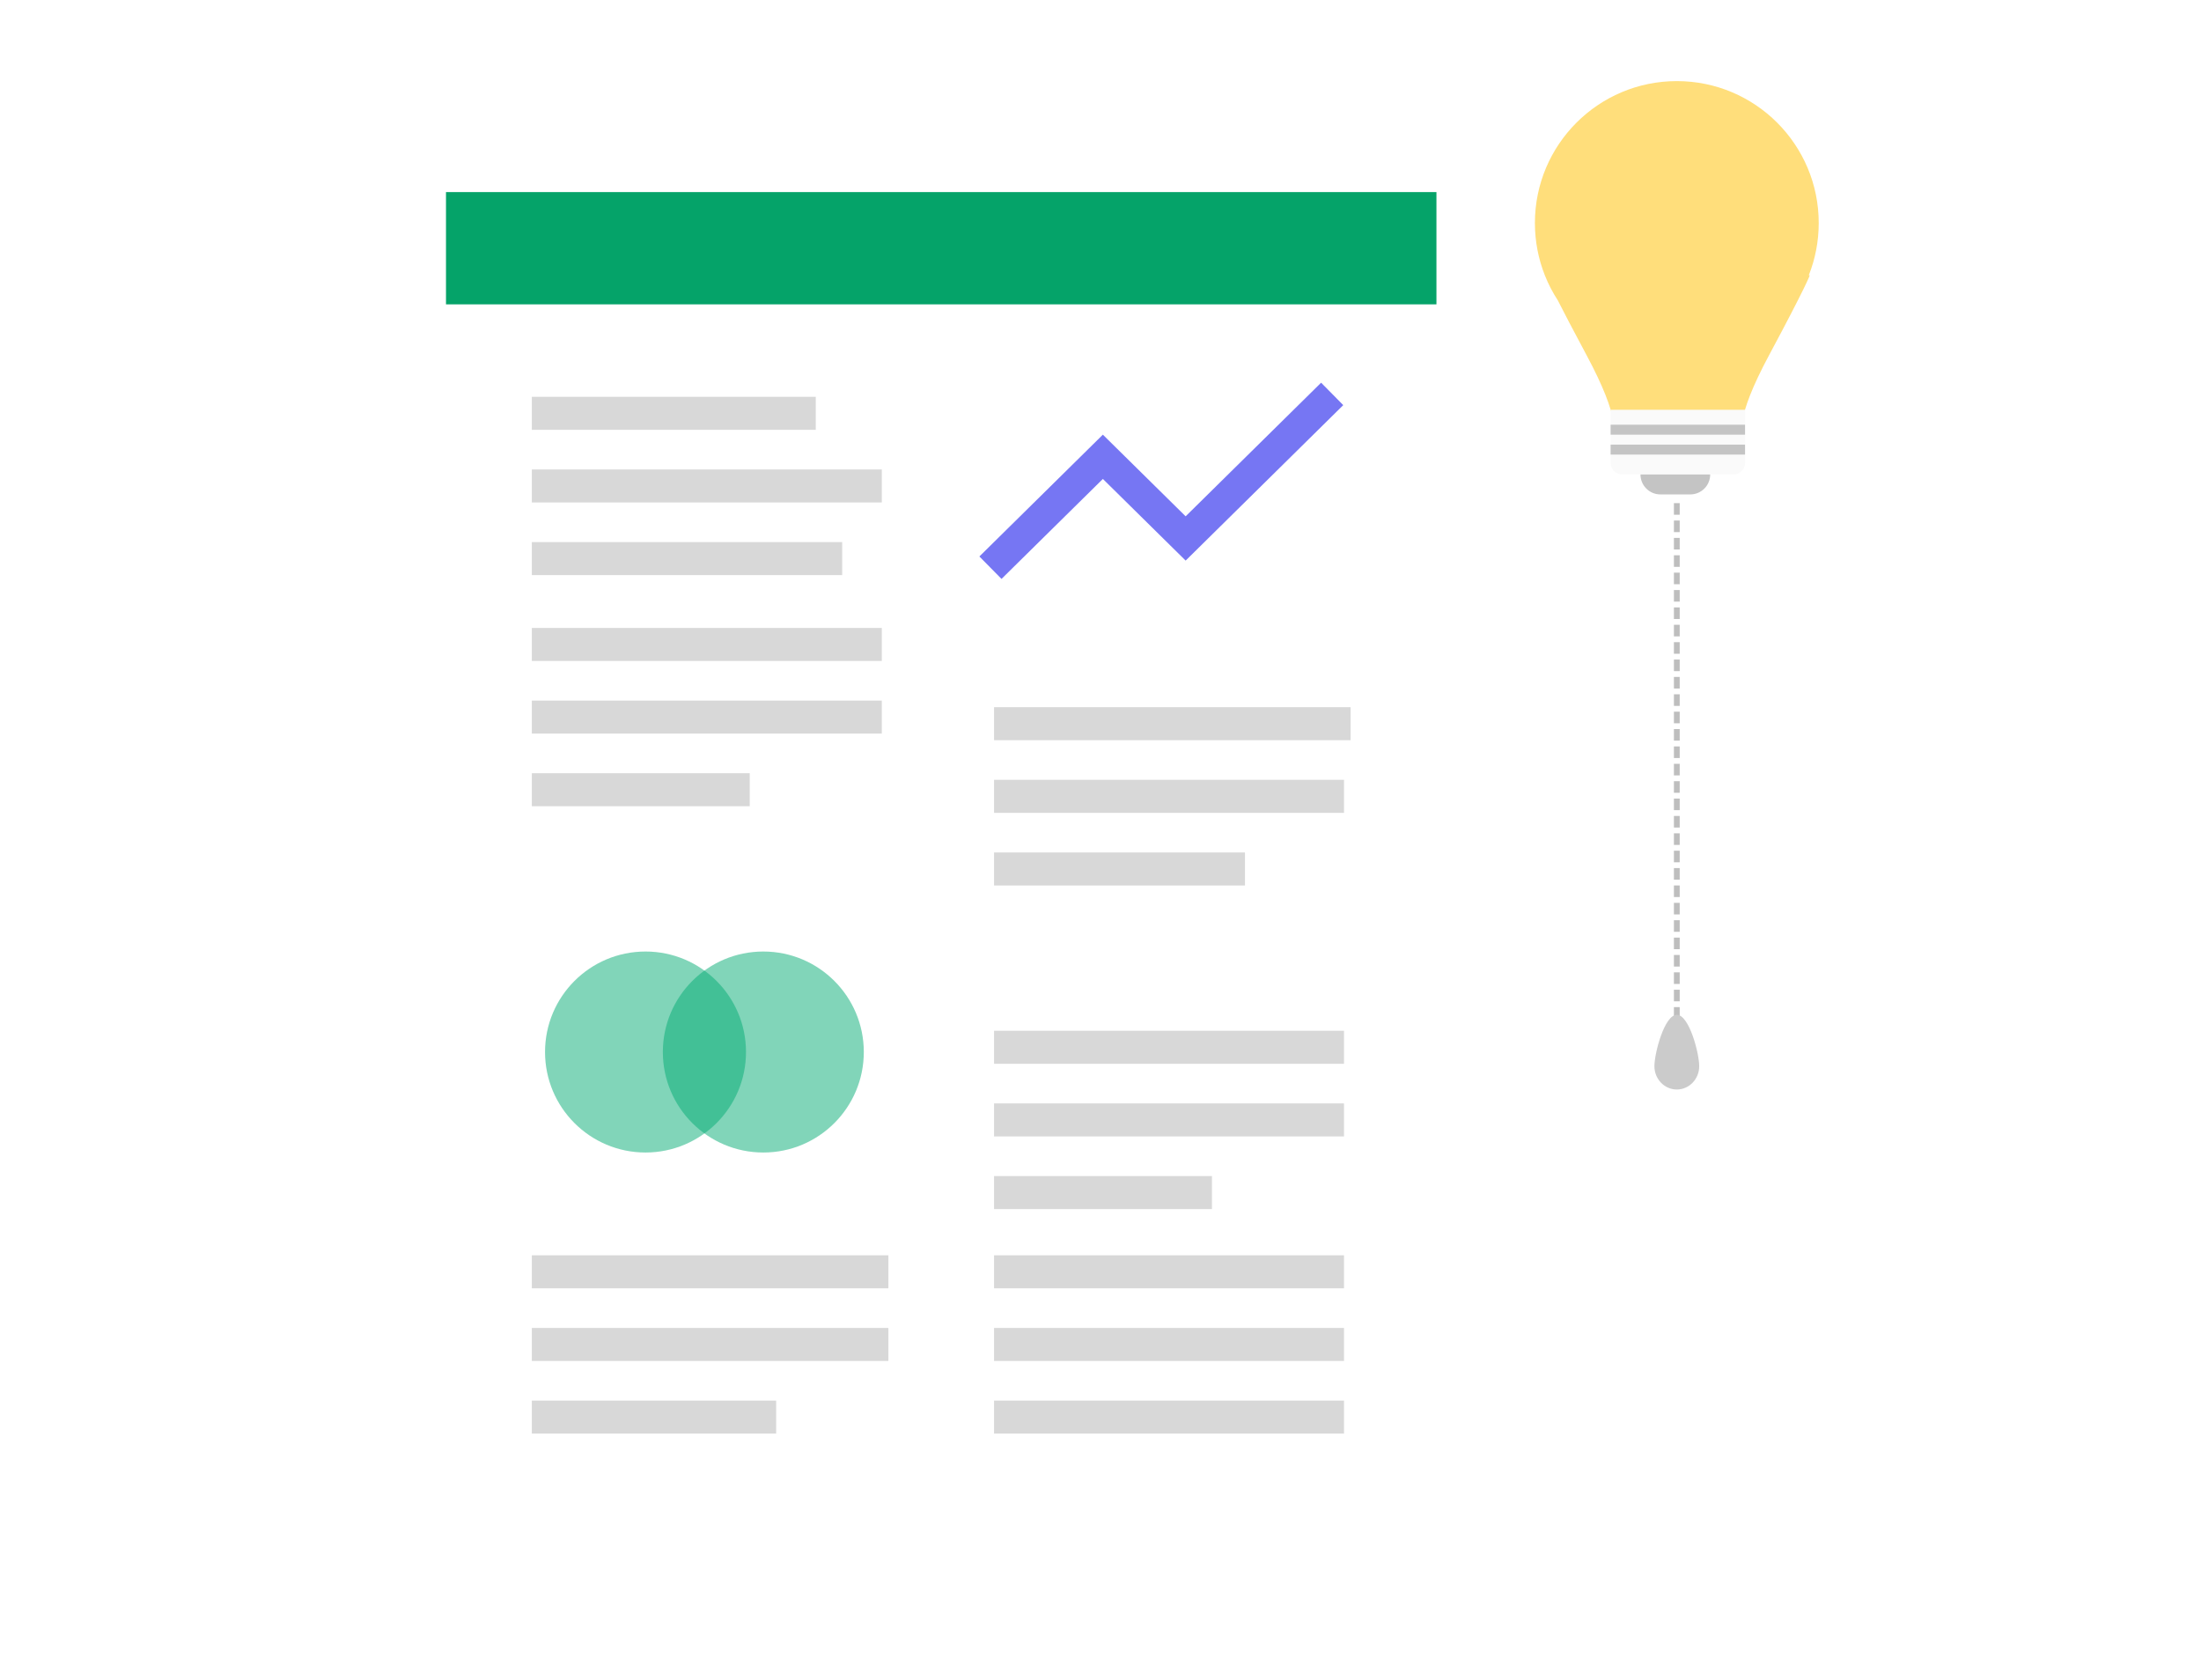 <svg width="380" height="290" viewBox="0 0 380 290" fill="none" xmlns="http://www.w3.org/2000/svg">
<g clip-path="url(#clip0)">
<g filter="url(#filter0_d)">
<rect x="77" y="31.16" width="171" height="234.84" fill="white"/>
<rect x="91.82" y="66.5" width="49.02" height="5.7" fill="#D8D8D8"/>
<rect x="91.82" y="214.7" width="61.56" height="5.7" fill="#D8D8D8"/>
<rect x="91.82" y="79.04" width="60.42" height="5.7" fill="#D8D8D8"/>
<rect x="91.82" y="227.24" width="61.56" height="5.7" fill="#D8D8D8"/>
<rect x="171.62" y="120.08" width="61.56" height="5.7" fill="#D8D8D8"/>
<rect x="91.82" y="91.58" width="53.58" height="5.7" fill="#D8D8D8"/>
<rect x="91.82" y="239.78" width="42.18" height="5.7" fill="#D8D8D8"/>
<rect x="171.62" y="132.62" width="60.42" height="5.7" fill="#D8D8D8"/>
<rect x="171.62" y="145.16" width="43.32" height="5.7" fill="#D8D8D8"/>
<rect x="77" y="31.16" width="171" height="19.38" fill="#05A369"/>
<rect x="171.62" y="175.94" width="60.42" height="5.7" fill="#D8D8D8"/>
<rect x="171.62" y="214.7" width="60.42" height="5.7" fill="#D8D8D8"/>
<rect x="171.62" y="188.48" width="60.42" height="5.7" fill="#D8D8D8"/>
<rect x="171.62" y="227.24" width="60.42" height="5.7" fill="#D8D8D8"/>
<rect x="171.62" y="239.78" width="60.42" height="5.7" fill="#D8D8D8"/>
<rect x="171.62" y="201.02" width="37.62" height="5.7" fill="#D8D8D8"/>
<rect x="91.82" y="106.4" width="60.42" height="5.7" fill="#D8D8D8"/>
<rect x="91.82" y="118.94" width="60.42" height="5.7" fill="#D8D8D8"/>
<rect x="91.82" y="131.48" width="37.62" height="5.7" fill="#D8D8D8"/>
<circle opacity="0.5" cx="131.787" cy="179.608" r="17.348" fill="#04AD75"/>
<circle opacity="0.5" cx="111.448" cy="179.608" r="17.348" fill="#04AD75"/>
</g>
<path d="M171 98L190.409 78.857L204.7 92.952L230 68" stroke="#7676F3" stroke-width="5.442"/>
<g filter="url(#filter1_d)">
<path fill-rule="evenodd" clip-rule="evenodd" d="M312.284 47.526C313.391 44.733 314 41.688 314 38.5C314 24.969 303.031 14 289.5 14C275.969 14 265 24.969 265 38.5C265 41.688 265.609 44.733 266.716 47.526H266.018L266.018 47.526H266.716C267.321 49.052 268.075 50.503 268.96 51.86C270.004 53.921 271.567 56.925 273.903 61.281C276.953 66.966 278.099 70.349 278.46 72.336C278.627 73.258 280.122 75.035 281.059 75.035H289.675H289.675H298.291C299.227 75.035 300.723 73.258 300.89 72.336C301.25 70.349 302.397 66.966 305.446 61.281C311.88 49.287 312.452 47.538 312.455 47.526H313.332L313.332 47.526H312.455H312.284Z" fill="#FFDE7B"/>
<path d="M278.069 70.737H301.28V79.912C301.28 81.017 300.385 81.912 299.28 81.912H280.069C278.965 81.912 278.069 81.017 278.069 79.912V70.737Z" fill="#FAFAFA"/>
<rect x="278.069" y="73.316" width="23.21" height="1.719" fill="#C4C4C4"/>
<rect x="278.069" y="76.754" width="23.21" height="1.719" fill="#C4C4C4"/>
<path d="M283.227 81.912H295.262C295.262 83.811 293.723 85.351 291.824 85.351H286.666C284.767 85.351 283.227 83.811 283.227 81.912Z" fill="#C4C4C4"/>
<path d="M289.5 86.856V179.698" stroke="#BEBEBE" stroke-dasharray="2 1"/>
<path d="M293.368 184.05C293.368 186.275 291.636 188.079 289.5 188.079C287.364 188.079 285.632 186.275 285.632 184.05C285.632 181.824 287.364 175.185 289.5 175.185C291.636 175.185 293.368 181.824 293.368 184.05Z" fill="#CBCBCB"/>
</g>
</g>
<defs>
<filter id="filter0_d" x="65" y="21.16" width="195" height="258.84" filterUnits="userSpaceOnUse" color-interpolation-filters="sRGB">
<feFlood flood-opacity="0" result="BackgroundImageFix"/>
<feColorMatrix in="SourceAlpha" type="matrix" values="0 0 0 0 0 0 0 0 0 0 0 0 0 0 0 0 0 0 127 0"/>
<feOffset dy="2"/>
<feGaussianBlur stdDeviation="6"/>
<feColorMatrix type="matrix" values="0 0 0 0 0 0 0 0 0 0 0 0 0 0 0 0 0 0 0.1 0"/>
<feBlend mode="normal" in2="BackgroundImageFix" result="effect1_dropShadow"/>
<feBlend mode="normal" in="SourceGraphic" in2="effect1_dropShadow" result="shape"/>
</filter>
<filter id="filter1_d" x="250" y="-1" width="79" height="204.079" filterUnits="userSpaceOnUse" color-interpolation-filters="sRGB">
<feFlood flood-opacity="0" result="BackgroundImageFix"/>
<feColorMatrix in="SourceAlpha" type="matrix" values="0 0 0 0 0 0 0 0 0 0 0 0 0 0 0 0 0 0 127 0"/>
<feOffset/>
<feGaussianBlur stdDeviation="7.5"/>
<feColorMatrix type="matrix" values="0 0 0 0 0.89 0 0 0 0 0.718 0 0 0 0 0.192 0 0 0 0.25 0"/>
<feBlend mode="normal" in2="BackgroundImageFix" result="effect1_dropShadow"/>
<feBlend mode="normal" in="SourceGraphic" in2="effect1_dropShadow" result="shape"/>
</filter>
<clipPath id="clip0">
<rect width="380" height="290" fill="white"/>
</clipPath>
</defs>
</svg>
